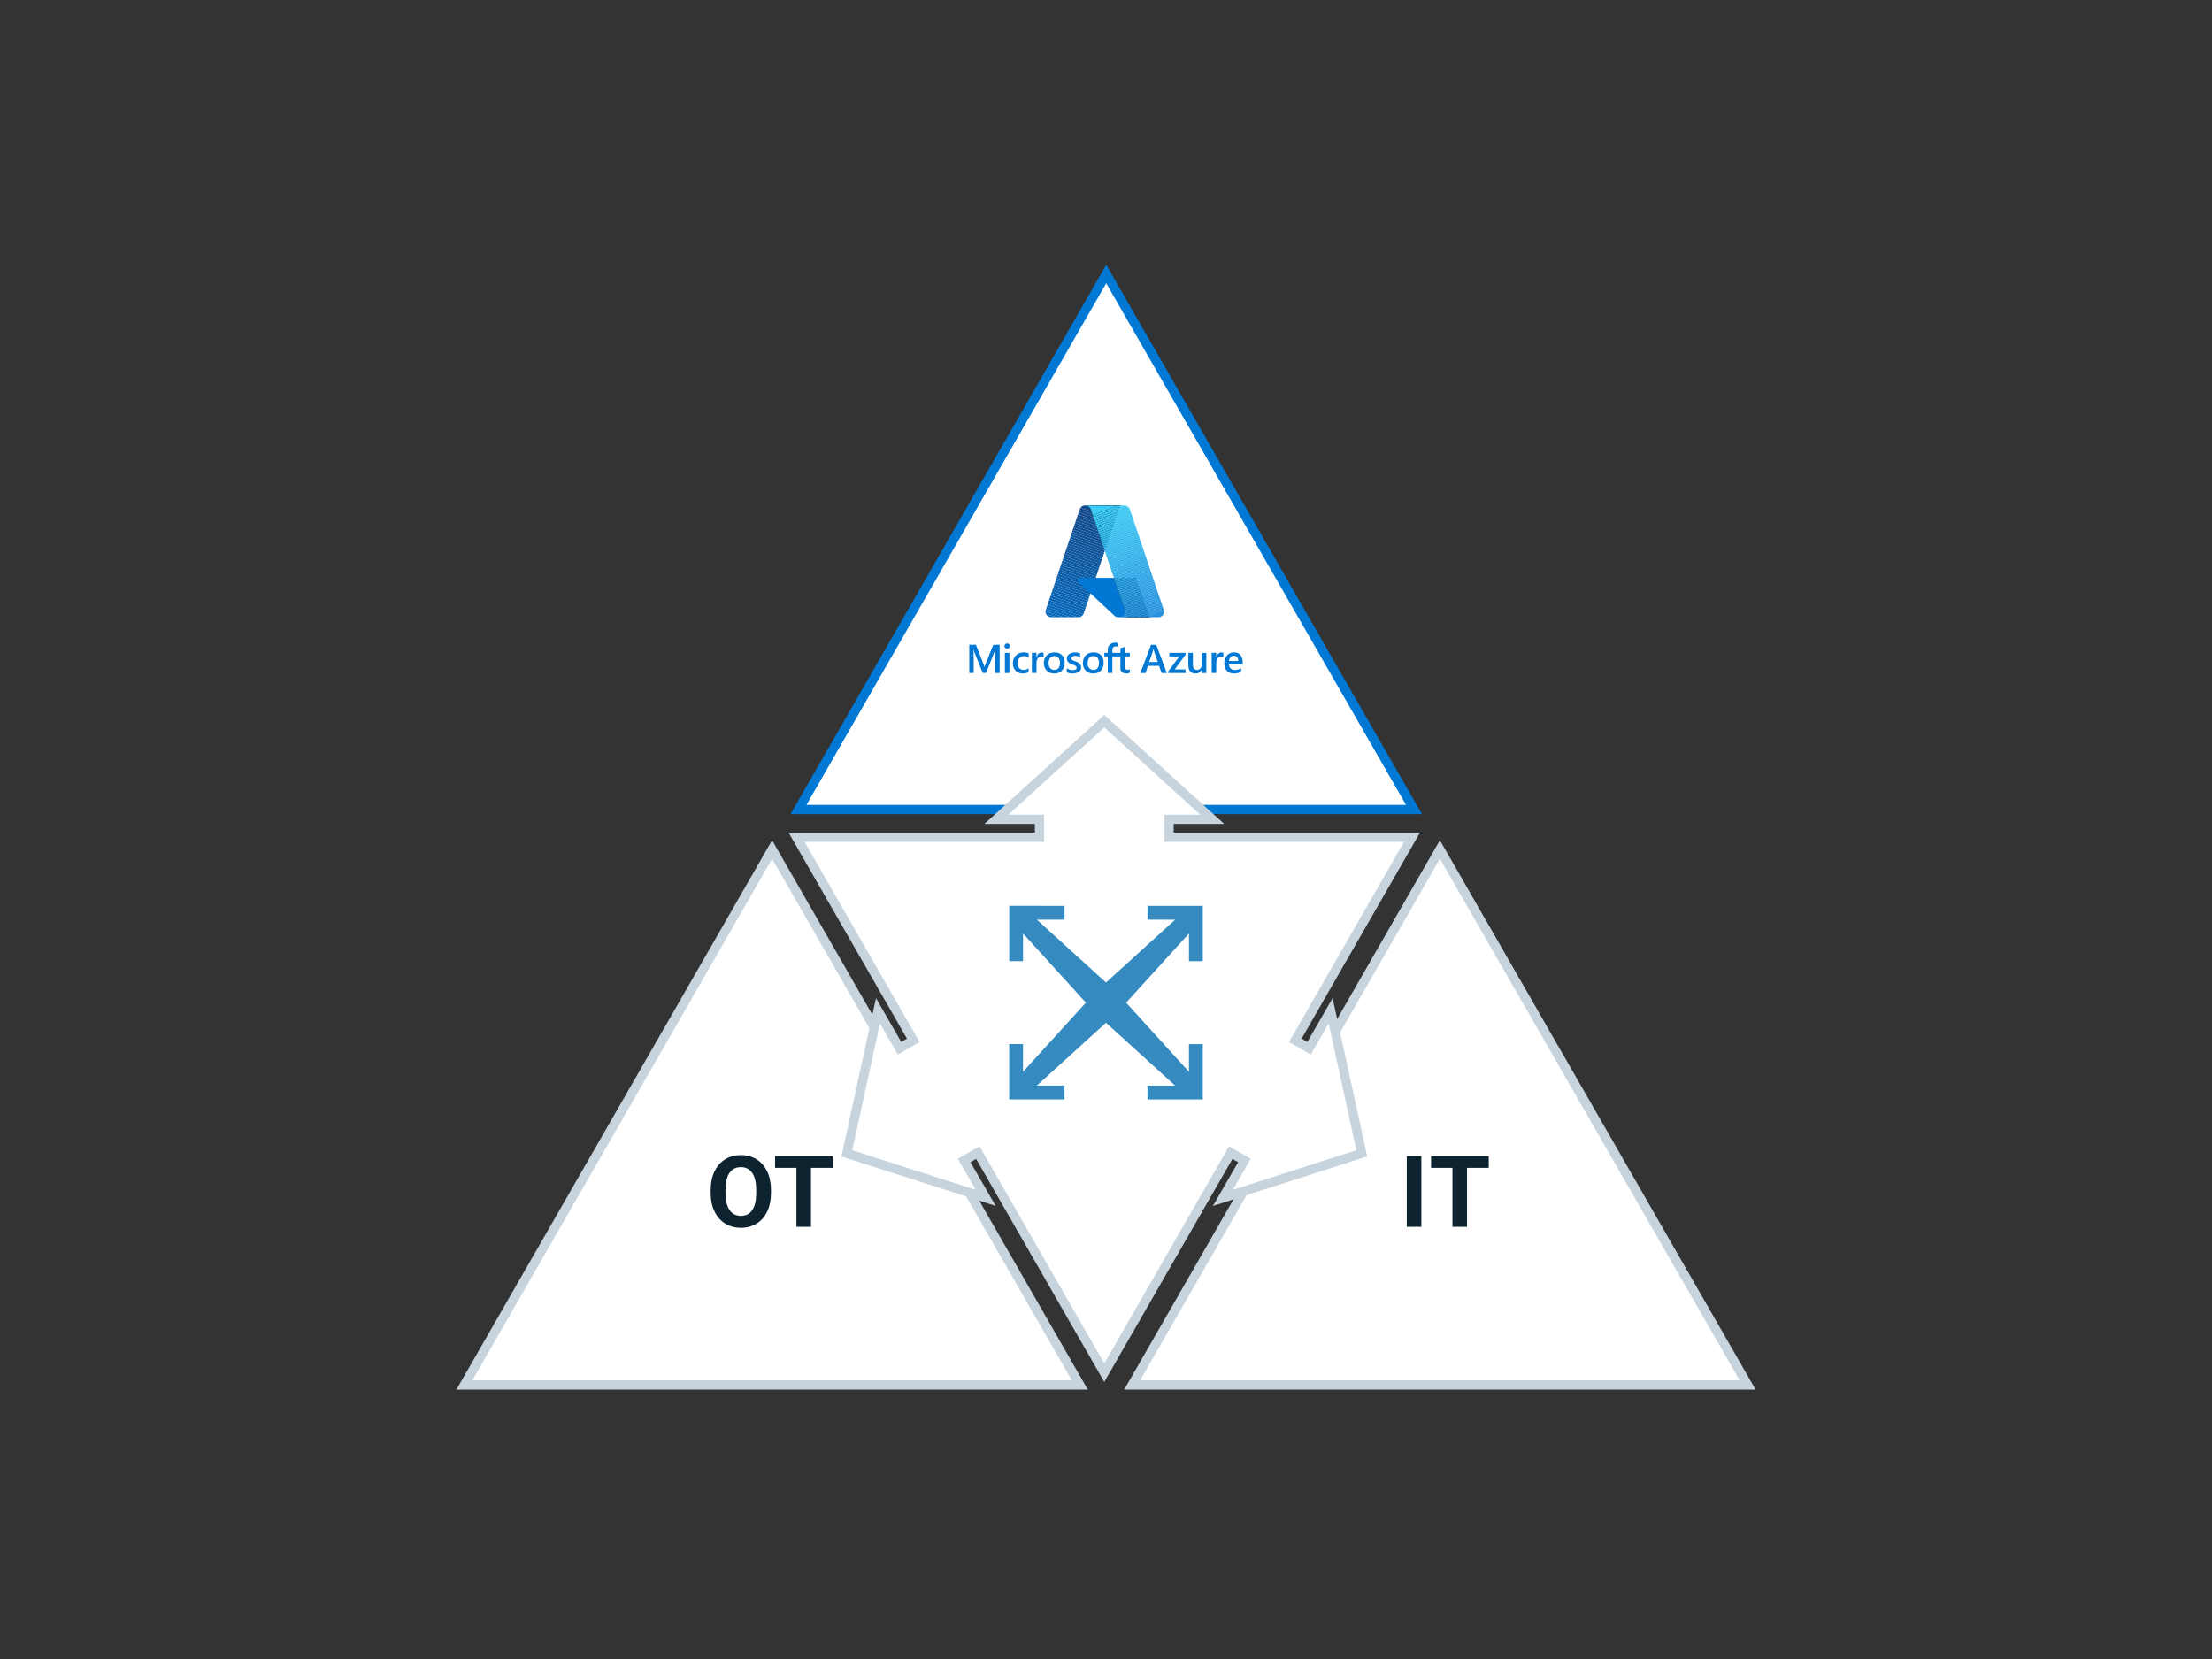 <?xml version="1.0" encoding="UTF-8"?><svg id="a" xmlns="http://www.w3.org/2000/svg" xmlns:xlink="http://www.w3.org/1999/xlink" viewBox="0 0 800 600"><rect x="0" y="0" width="800" height="600" fill="#333333" stroke="none"/><defs><style>.f{fill:none;}.g{fill:#0078d4;}.h,.i{fill:#fff;}.j{fill:#31aae8;}.k{fill:#31abe8;}.l{fill:#31ace9;}.m{fill:#2fa6e7;}.n{fill:#2fa5e6;}.o{fill:#114a8b;}.p{fill:#114b8d;}.q{fill:#114b8c;}.r{fill:#0863b2;}.s{fill:#0863b3;}.t{fill:#0864b4;}.u{fill:#0864b5;}.v{fill:#0767b9;}.w{fill:#0765b6;}.x{fill:#0766b8;}.y{fill:#0766b7;}.z{fill:#0668bb;}.aa{fill:#0668ba;}.ab{fill:#0669bc;}.ac{fill:#0a5daa;}.ad{fill:#0a5da9;}.ae{fill:#0a5eab;}.af{fill:#0a5fac;}.ag{fill:#0960ae;}.ah{fill:#095fad;}.ai{fill:#0961b0;}.aj{fill:#0961af;}.ak{fill:#0962b1;}.al{fill:#104d8f;}.am{fill:#104d90;}.an{fill:#104c8e;}.ao{fill:#104e91;}.ap{fill:#0d569e;}.aq{fill:#0d569d;}.ar{fill:#0f4f93;}.as{fill:#0f4f92;}.at{fill:#0f5095;}.au{fill:#0f5094;}.av{fill:#0e5399;}.aw{fill:#0e5297;}.ax{fill:#0e5298;}.ay{fill:#0e5196;}.az{fill:#0e549a;}.ba{fill:#34b5ec;}.bb{fill:#34b4eb;}.bc{fill:#35b7ed;}.bd{fill:#35b6ec;}.be{fill:#35b8ed;}.bf{fill:#358abf;}.bg{fill:#3ccbf4;}.bh{fill:#3ccaf4;}.bi{fill:#0c5aa4;}.bj{fill:#0c579f;}.bk{fill:#0c58a1;}.bl{fill:#0c58a0;}.bm{fill:#0c59a2;}.bn{fill:#0d2430;}.bo{fill:#0b5ca8;}.bp{fill:#0b5ba6;}.bq{fill:#0b5ba7;}.br{fill:#0b5aa5;}.bs{fill:#0d549b;}.bt{fill:#0d559c;}.bu{fill:#2892df;}.bv{fill:#2893df;}.bw{fill:#2995e0;}.bx{fill:#2996e1;}.by{fill:#2994e0;}.bz{fill:#2b9ae2;}.ca{fill:#2b9be2;}.cb{fill:#2a98e1;}.cc{fill:#2a97e1;}.cd{fill:#2b99e2;}.ce{fill:#37bdef;}.cf{fill:#37bcee;}.cg{fill:#37beef;}.ch{fill:#2ea4e6;}.ci{fill:#2ea3e5;}.cj{fill:#2ea2e5;}.ck{fill:#36bbee;}.cl{fill:#36baee;}.cm{fill:#39c2f1;}.cn{fill:#30a9e8;}.co{fill:#30a7e7;}.cp{fill:#30a8e7;}.cq{fill:#36b9ed;}.cr{fill:#38c0f0;}.cs{fill:#33b1ea;}.ct{fill:#33b3eb;}.cu{fill:#33b2eb;}.cv{fill:#38bff0;}.cw{fill:#38c1f0;}.cx{fill:#39c3f1;}.cy{fill:#3bc8f3;}.cz{fill:#3bc9f3;}.da{fill:#2c9ee4;}.db{fill:#32ade9;}.dc{fill:#32b0ea;}.dd{fill:#32afea;}.de{fill:#2c9ce3;}.df{fill:#3bc7f3;}.dg{fill:#2c9de3;}.dh{fill:#3ac4f1;}.di{fill:#3ac6f2;}.dj{fill:#3ac5f2;}.dk{fill:#2da1e5;}.dl{fill:#2da0e4;}.dm{fill:#2d9fe4;}.dn{fill:#517bbd;}.do{clip-path:url(#e);}.dp{clip-path:url(#d);}.dq{clip-path:url(#c);}.i{stroke:#c7d3dd;stroke-miterlimit:10;stroke-width:3.34px;}</style><clipPath id="c"><path class="f" d="m392.42,182.81h12.69l-13.17,39.03c-.28.82-1.05,1.38-1.92,1.38h-9.88c-1.12,0-2.02-.9-2.02-2.02,0-.22.04-.44.11-.65l12.27-36.37c.28-.82,1.05-1.38,1.92-1.38h0Z"/></clipPath><clipPath id="d"><path class="f" d="m392.42,182.81c-.88,0-1.66.57-1.92,1.4l-12.25,36.31c-.38,1.05.17,2.2,1.22,2.58.22.08.45.12.69.12h10.13c.77-.14,1.4-.68,1.66-1.41l2.44-7.2,8.73,8.14c.37.3.82.47,1.3.47h11.35l-4.98-14.23h-14.51s8.88-26.18,8.88-26.18h-12.74Z"/></clipPath><clipPath id="e"><path class="f" d="m408.63,184.19c-.28-.82-1.05-1.37-1.91-1.37h-14.14c.87,0,1.64.55,1.91,1.37l12.27,36.37c.36,1.06-.21,2.2-1.27,2.56-.21.07-.43.11-.65.11h14.14c1.12,0,2.02-.91,2.02-2.02,0-.22-.04-.44-.11-.65l-12.27-36.37Z"/></clipPath></defs><path class="f" d="m789.28,145.29l.7-.05-.7.05Z"/><path class="f" d="m787.67,145.46l.88-.11c-.3.03-.58.06-.88.11Z"/><path class="f" d="m787.28,145.52c-.33.05-.67.1-1,.16h0c.33-.06.67-.11,1-.16Z"/><path class="dn" d="m788.55,145.36l.7-.06-.7.06Z"/><g><g><g><g><polygon class="h" points="511.38 292.77 288.78 292.77 400.08 99.1 511.38 292.77"/><path class="g" d="m514.27,294.44h-228.37l114.19-198.69,114.19,198.69Zm-222.6-3.34h216.83l-108.42-188.65-108.42,188.65Z"/></g><polygon class="i" points="390.54 500.9 167.94 500.9 279.24 307.23 390.54 500.9"/><polygon class="i" points="632.06 500.9 409.46 500.9 520.76 307.23 632.06 500.9"/><polygon class="i" points="473.44 379.1 468.47 376.24 510.68 302.79 422.81 302.79 422.81 296.32 438.43 296.32 399.39 260.83 360.34 296.31 375.95 296.31 375.95 302.79 288.08 302.79 330.29 376.24 325.32 379.1 317.53 365.57 306.26 417.11 356.5 433.24 348.7 419.71 353.64 416.86 399.38 496.45 445.12 416.86 450.06 419.71 442.27 433.24 492.51 417.11 481.24 365.57 473.44 379.1"/></g><polygon class="bf" points="385 332.61 385 327.61 365 327.6 365 347.61 370 347.61 370 337.61 392.72 362.62 369.99 387.62 369.99 377.61 364.99 377.61 364.99 397.62 384.99 397.62 384.99 392.62 374.99 392.62 400 369.89 425 392.63 415 392.63 415 397.63 435 397.63 435 377.63 430 377.62 430 387.63 407.28 362.62 430.01 337.62 430.01 347.62 435.01 347.62 435.01 327.61 415.01 327.61 415.01 332.61 425.01 332.61 400 355.34 375 332.61 385 332.61"/><g><path class="bn" d="m514.05,443.69h-5.27v-25.59h5.27v25.59Z"/><path class="bn" d="m538.41,422.37h-7.84v21.32h-5.27v-21.32h-7.73v-4.27h20.85v4.27Z"/></g><g><path class="bn" d="m278.83,431.48c0,2.52-.45,4.73-1.34,6.63s-2.17,3.36-3.82,4.39-3.56,1.55-5.7,1.55-4.01-.51-5.68-1.53-2.95-2.48-3.87-4.37-1.38-4.07-1.39-6.53v-1.27c0-2.52.45-4.74,1.36-6.65s2.19-3.39,3.85-4.41,3.55-1.54,5.69-1.54,4.03.51,5.69,1.54,2.94,2.5,3.85,4.41,1.36,4.13,1.36,6.64v1.14Zm-5.34-1.16c0-2.68-.48-4.72-1.44-6.12s-2.33-2.09-4.11-2.09-3.13.69-4.1,2.07-1.45,3.4-1.46,6.06v1.25c0,2.61.48,4.64,1.44,6.08s2.34,2.16,4.15,2.16,3.13-.69,4.08-2.08,1.43-3.41,1.44-6.07v-1.25Z"/><path class="bn" d="m301.15,422.37h-7.84v21.32h-5.27v-21.32h-7.73v-4.27h20.85v4.27Z"/></g></g><g><g><g class="dq"><polygon class="o" points="405.11 188.54 388.2 182.81 405.11 182.81 405.11 188.54"/><polygon class="o" points="405.11 189.42 385.58 182.81 388.2 182.81 405.11 188.54 405.11 189.42"/><polygon class="q" points="405.11 190.31 382.97 182.81 385.58 182.81 405.11 189.42 405.11 190.31"/><polygon class="p" points="405.11 191.2 381.01 183.04 381.09 182.81 382.97 182.81 405.11 190.31 405.11 191.2"/><polygon class="an" points="405.11 192.08 380.74 183.83 381.01 183.04 405.11 191.2 405.11 192.08"/><polygon class="al" points="405.11 192.97 380.47 184.63 380.74 183.83 405.11 192.08 405.11 192.97"/><polygon class="am" points="405.11 193.85 380.21 185.42 380.47 184.63 405.11 192.97 405.11 193.85"/><polygon class="ao" points="405.11 194.74 379.94 186.22 380.21 185.42 405.11 193.85 405.11 194.74"/><polygon class="as" points="405.11 195.62 379.67 187.01 379.94 186.22 405.11 194.74 405.11 195.62"/><polygon class="ar" points="405.11 196.51 379.4 187.81 379.67 187.01 405.11 195.62 405.11 196.51"/><polygon class="au" points="405.11 197.39 379.13 188.6 379.4 187.81 405.11 196.51 405.11 197.39"/><polygon class="at" points="405.11 198.28 378.86 189.39 379.13 188.6 405.11 197.39 405.11 198.28"/><polygon class="ay" points="405.11 199.17 378.59 190.19 378.86 189.39 405.11 198.28 405.11 199.17"/><polygon class="aw" points="405.11 200.05 378.32 190.98 378.59 190.19 405.11 199.17 405.11 200.05"/><polygon class="ax" points="405.11 200.94 378.13 191.8 378.13 191.57 378.32 190.98 405.11 200.05 405.11 200.94"/><polygon class="av" points="405.11 201.82 378.13 192.69 378.13 191.8 405.11 200.94 405.11 201.82"/><polygon class="az" points="405.11 202.71 378.13 193.57 378.13 192.69 405.11 201.82 405.11 202.71"/><polygon class="bs" points="405.11 203.59 378.13 194.46 378.13 193.57 405.11 202.71 405.11 203.59"/><polygon class="bt" points="405.11 204.48 378.13 195.34 378.13 194.46 405.11 203.59 405.11 204.48"/><polygon class="aq" points="405.11 205.37 378.13 196.23 378.13 195.34 405.11 204.48 405.11 205.37"/><polygon class="ap" points="405.11 206.25 378.13 197.12 378.13 196.23 405.11 205.37 405.11 206.25"/><polygon class="bj" points="405.11 207.14 378.13 198 378.13 197.12 405.11 206.25 405.11 207.14"/><polygon class="bl" points="405.11 208.02 378.13 198.89 378.13 198 405.11 207.14 405.11 208.02"/><polygon class="bk" points="405.11 208.91 378.13 199.77 378.13 198.89 405.11 208.02 405.11 208.91"/><polygon class="bm" points="405.11 209.79 378.13 200.66 378.13 199.77 405.11 208.91 405.11 209.79"/><polygon class="bi" points="405.11 210.68 378.13 201.54 378.13 200.66 405.11 209.79 405.11 210.68"/><polygon class="br" points="405.11 211.56 378.13 202.43 378.13 201.54 405.11 210.68 405.11 211.56"/><polygon class="bp" points="405.11 212.12 405.01 212.42 378.13 203.32 378.13 202.43 405.11 211.56 405.11 212.12"/><polygon class="bq" points="405.01 212.42 404.74 213.21 378.13 204.2 378.13 203.32 405.01 212.42"/><polygon class="bo" points="404.74 213.21 404.48 214.01 378.13 205.09 378.13 204.2 404.74 213.21"/><polygon class="ad" points="404.48 214.01 404.21 214.8 378.13 205.97 378.13 205.09 404.48 214.01"/><polygon class="ac" points="404.21 214.8 403.94 215.6 378.13 206.86 378.13 205.97 404.21 214.8"/><polygon class="ae" points="403.94 215.6 403.67 216.39 378.13 207.74 378.13 206.86 403.94 215.6"/><polygon class="af" points="403.67 216.39 403.4 217.18 378.13 208.63 378.13 207.74 403.67 216.39"/><polygon class="ah" points="403.4 217.18 403.13 217.98 378.13 209.51 378.13 208.63 403.4 217.18"/><polygon class="ag" points="403.13 217.98 402.86 218.77 378.13 210.4 378.13 209.51 403.13 217.98"/><polygon class="aj" points="402.86 218.77 402.59 219.57 378.13 211.29 378.13 210.4 402.86 218.77"/><polygon class="ai" points="402.59 219.57 402.32 220.36 378.13 212.17 378.13 211.29 402.59 219.57"/><polygon class="ak" points="402.32 220.36 402.05 221.16 378.13 213.06 378.13 212.17 402.32 220.36"/><polygon class="r" points="402.05 221.16 401.79 221.95 378.13 213.94 378.13 213.06 402.05 221.16"/><polygon class="s" points="401.79 221.95 401.52 222.75 378.13 214.83 378.13 213.94 401.79 221.95"/><polygon class="t" points="401.52 222.75 401.36 223.22 400.31 223.22 378.13 215.71 378.13 214.83 401.52 222.75"/><polygon class="u" points="397.69 223.22 378.13 216.6 378.13 215.71 400.31 223.22 397.69 223.22"/><polygon class="w" points="395.08 223.22 378.13 217.49 378.13 216.6 397.69 223.22 395.08 223.22"/><polygon class="y" points="392.46 223.22 378.13 218.37 378.13 217.49 395.08 223.22 392.46 223.22"/><polygon class="x" points="389.84 223.22 378.13 219.26 378.13 218.37 392.46 223.22 389.84 223.22"/><polygon class="v" points="387.23 223.22 378.13 220.14 378.13 219.26 389.84 223.22 387.23 223.22"/><polygon class="aa" points="384.61 223.22 378.13 221.03 378.13 220.14 387.23 223.22 384.61 223.22"/><polygon class="z" points="381.99 223.22 378.13 221.91 378.13 221.03 384.61 223.22 381.99 223.22"/><polygon class="ab" points="379.38 223.22 378.13 222.8 378.13 221.91 381.99 223.22 379.38 223.22"/><polygon class="ab" points="378.13 222.8 379.38 223.22 378.13 223.22 378.13 222.8"/></g><path class="g" d="m410.86,208.99h-20.12c-.51,0-.93.42-.93.93,0,.26.11.51.3.68l12.93,12.07c.38.35.87.55,1.39.55h11.39l-4.95-14.23Z"/><g class="dp"><polygon points="407.68 223.22 394.02 182.81 415.77 182.81 415.77 223.22 407.68 223.22"/></g><g class="do"><polygon class="bg" points="404.44 182.81 392.57 187.27 392.57 182.81 404.44 182.81"/><polygon class="bg" points="406.5 182.81 392.57 188.04 392.57 187.27 404.44 182.81 406.5 182.81"/><polygon class="bh" points="408.55 182.81 392.57 188.81 392.57 188.04 406.5 182.81 408.55 182.81"/><polygon class="cz" points="410.61 182.81 392.57 189.58 392.57 188.81 408.55 182.81 410.61 182.81"/><polygon class="cy" points="412.66 182.81 392.57 190.35 392.57 189.58 410.61 182.81 412.66 182.81"/><polygon class="df" points="414.72 182.81 392.57 191.13 392.57 190.35 412.66 182.81 414.72 182.81"/><polygon class="di" points="416.77 182.81 392.57 191.9 392.57 191.13 414.72 182.81 416.77 182.81"/><polygon class="dj" points="418.14 182.81 418.23 183.04 392.57 192.67 392.57 191.9 416.77 182.81 418.14 182.81"/><polygon class="dh" points="418.23 183.04 418.48 183.71 392.57 193.44 392.57 192.67 418.23 183.04"/><polygon class="cx" points="418.48 183.71 418.74 184.39 392.57 194.21 392.57 193.44 418.48 183.71"/><polygon class="cm" points="418.74 184.39 418.99 185.07 392.57 194.98 392.57 194.21 418.74 184.39"/><polygon class="cw" points="418.99 185.07 419.24 185.74 392.57 195.75 392.57 194.98 418.99 185.07"/><polygon class="cr" points="419.24 185.74 419.5 186.42 392.57 196.53 392.57 195.75 419.24 185.74"/><polygon class="cv" points="419.5 186.42 419.75 187.1 392.57 197.3 392.57 196.53 419.5 186.42"/><polygon class="cg" points="419.75 187.1 420.01 187.77 392.57 198.07 392.57 197.3 419.75 187.1"/><polygon class="ce" points="420.01 187.77 420.26 188.45 392.57 198.84 392.57 198.07 420.01 187.77"/><polygon class="cf" points="420.26 188.45 420.51 189.12 392.57 199.61 392.57 198.84 420.26 188.45"/><polygon class="ck" points="420.51 189.12 420.77 189.8 392.57 200.38 392.57 199.61 420.51 189.12"/><polygon class="cl" points="420.77 189.8 421.01 190.45 421.01 190.48 392.57 201.15 392.57 200.38 420.77 189.8"/><polygon class="cq" points="421.01 191.25 392.57 201.93 392.57 201.15 421.01 190.48 421.01 191.25"/><polygon class="be" points="421.01 192.02 392.57 202.7 392.57 201.93 421.01 191.25 421.01 192.02"/><polygon class="bc" points="421.01 192.79 392.57 203.47 392.57 202.7 421.01 192.02 421.01 192.79"/><polygon class="bd" points="421.01 193.57 392.57 204.24 392.57 203.47 421.01 192.79 421.01 193.57"/><polygon class="ba" points="421.01 194.34 392.57 205.01 392.57 204.24 421.01 193.57 421.01 194.34"/><polygon class="bb" points="421.01 195.11 392.57 205.78 392.57 205.01 421.01 194.34 421.01 195.11"/><polygon class="ct" points="421.01 195.88 392.57 206.55 392.57 205.78 421.01 195.11 421.01 195.88"/><polygon class="cu" points="421.01 196.65 392.57 207.33 392.57 206.55 421.01 195.88 421.01 196.65"/><polygon class="cs" points="421.01 197.42 392.57 208.1 392.57 207.33 421.01 196.65 421.01 197.42"/><polygon class="dc" points="421.01 198.19 392.57 208.87 392.57 208.1 421.01 197.42 421.01 198.19"/><polygon class="dd" points="421.01 198.97 392.57 209.64 392.57 208.87 421.01 198.19 421.01 198.97"/><polygon class="db" points="421.01 199.74 392.57 210.41 392.57 209.64 421.01 198.97 421.01 199.74"/><polygon class="l" points="421.01 200.51 392.57 211.18 392.57 210.41 421.01 199.74 421.01 200.51"/><polygon class="k" points="421.01 201.28 392.57 211.95 392.57 211.18 421.01 200.51 421.01 201.28"/><polygon class="j" points="421.01 202.05 392.57 212.73 392.57 211.95 421.01 201.28 421.01 202.05"/><polygon class="cn" points="421.01 202.82 392.57 213.5 392.57 212.73 421.01 202.05 421.01 202.82"/><polygon class="cp" points="421.01 203.59 392.57 214.27 392.57 213.5 421.01 202.82 421.01 203.59"/><polygon class="co" points="421.01 204.37 392.57 215.04 392.57 214.27 421.01 203.59 421.01 204.37"/><polygon class="m" points="421.01 205.14 392.57 215.81 392.57 215.04 421.01 204.37 421.01 205.14"/><polygon class="n" points="421.01 205.91 392.57 216.58 392.57 215.81 421.01 205.14 421.01 205.91"/><polygon class="ch" points="421.01 206.68 392.64 217.33 392.57 217.16 392.57 216.58 421.01 205.91 421.01 206.68"/><polygon class="ci" points="421.01 207.45 392.89 218.01 392.64 217.33 421.01 206.68 421.01 207.45"/><polygon class="cj" points="421.01 208.22 393.14 218.68 392.89 218.01 421.01 207.45 421.01 208.22"/><polygon class="dk" points="421.01 208.99 393.4 219.36 393.14 218.68 421.01 208.22 421.01 208.99"/><polygon class="dl" points="421.01 209.77 393.65 220.04 393.4 219.36 421.01 208.99 421.01 209.77"/><polygon class="dm" points="421.01 210.54 393.91 220.71 393.65 220.04 421.01 209.77 421.01 210.54"/><polygon class="da" points="421.01 211.31 394.16 221.39 393.91 220.71 421.01 210.54 421.01 211.31"/><polygon class="dg" points="421.01 212.08 394.41 222.06 394.16 221.39 421.01 211.31 421.01 212.08"/><polygon class="de" points="421.01 212.85 394.67 222.74 394.41 222.06 421.01 212.08 421.01 212.85"/><polygon class="ca" points="421.01 213.62 395.43 223.22 394.85 223.22 394.67 222.74 421.01 212.85 421.01 213.62"/><polygon class="bz" points="421.01 214.39 397.49 223.22 395.43 223.22 421.01 213.62 421.01 214.39"/><polygon class="cd" points="421.01 215.17 399.55 223.22 397.49 223.22 421.01 214.39 421.01 215.17"/><polygon class="cb" points="421.01 215.94 401.6 223.22 399.55 223.22 421.01 215.17 421.01 215.94"/><polygon class="cc" points="421.01 216.71 403.66 223.22 401.6 223.22 421.01 215.94 421.01 216.71"/><polygon class="bx" points="421.01 217.48 405.71 223.22 403.66 223.22 421.01 216.71 421.01 217.48"/><polygon class="bw" points="421.01 218.25 407.77 223.22 405.71 223.22 421.01 217.48 421.01 218.25"/><polygon class="by" points="421.01 219.02 409.82 223.22 407.77 223.22 421.01 218.25 421.01 219.02"/><polygon class="bv" points="421.01 219.79 411.88 223.22 409.82 223.22 421.01 219.02 421.01 219.79"/><polygon class="bu" points="421.01 220.57 413.93 223.22 411.88 223.22 421.01 219.79 421.01 220.57"/><polygon class="bu" points="413.93 223.22 421.01 220.57 421.01 223.22 413.93 223.22"/></g></g><g><path class="g" d="m361.54,243.41h-1.68v-6.62c0-.54.03-1.2.1-1.99h-.03c-.1.45-.2.77-.28.96l-3.05,7.64h-1.17l-3.06-7.58c-.09-.22-.18-.56-.27-1.02h-.03c.04.41.06,1.08.06,2v6.6h-1.57v-10.22h2.39l2.69,6.81c.2.52.34.91.4,1.17h.04c.18-.54.32-.94.43-1.2l2.74-6.78h2.3v10.22Z"/><path class="g" d="m364.26,234.58c-.27,0-.5-.09-.7-.26s-.29-.4-.29-.67.1-.5.29-.68.42-.27.7-.27.52.09.71.27.29.41.29.68c0,.26-.1.48-.29.66s-.43.27-.71.27Zm.82,8.83h-1.65v-7.3h1.65v7.3Z"/><path class="g" d="m372.01,243.08c-.58.34-1.28.51-2.07.51-1.08,0-1.96-.34-2.62-1.02s-1-1.56-1-2.63c0-1.2.36-2.17,1.07-2.9.72-.73,1.67-1.09,2.87-1.09.67,0,1.25.12,1.76.35v1.54c-.51-.38-1.05-.57-1.63-.57-.7,0-1.27.24-1.72.71-.45.47-.67,1.09-.67,1.86s.21,1.35.63,1.79c.42.44.98.66,1.69.66.59,0,1.15-.21,1.68-.63v1.44Z"/><path class="g" d="m377.43,237.69c-.2-.16-.49-.24-.86-.24-.49,0-.9.22-1.23.66-.33.44-.49,1.04-.49,1.8v3.49h-1.65v-7.3h1.65v1.5h.03c.16-.51.41-.91.74-1.2.34-.29.71-.43,1.12-.43.3,0,.53.05.68.14v1.57Z"/><path class="g" d="m381.25,243.58c-1.13,0-2.03-.34-2.7-1.02-.67-.68-1.01-1.59-1.01-2.71,0-1.23.35-2.18,1.05-2.87.7-.69,1.65-1.03,2.83-1.03s2.03.34,2.67,1.01c.64.67.96,1.6.96,2.79s-.34,2.1-1.03,2.8-1.61,1.05-2.77,1.05Zm.08-6.32c-.65,0-1.16.23-1.53.68s-.56,1.07-.56,1.87.19,1.37.57,1.81c.38.44.89.66,1.53.66s1.15-.22,1.5-.65.52-1.05.52-1.85-.17-1.42-.52-1.86-.85-.66-1.5-.66Z"/><path class="g" d="m385.83,243.18v-1.53c.62.47,1.3.71,2.05.71,1,0,1.5-.29,1.5-.88,0-.17-.04-.31-.13-.42s-.2-.22-.35-.31-.32-.17-.51-.24-.42-.15-.66-.24c-.3-.12-.57-.24-.81-.38s-.44-.28-.6-.45-.28-.36-.36-.57-.12-.46-.12-.75c0-.35.08-.66.25-.93s.39-.49.67-.68.6-.32.96-.41c.36-.09.72-.14,1.1-.14.67,0,1.28.1,1.81.31v1.45c-.51-.35-1.1-.53-1.77-.53-.21,0-.4.02-.57.06s-.31.1-.43.18-.21.17-.28.27-.1.22-.1.35c0,.16.03.29.1.4s.17.21.3.29.29.16.47.23.39.14.63.22c.31.13.6.26.84.39.25.13.46.28.64.45s.31.36.41.58.14.48.14.79c0,.37-.09.69-.26.97s-.4.5-.68.68c-.29.18-.61.31-.99.4s-.77.13-1.18.13c-.8,0-1.49-.13-2.07-.4Z"/><path class="g" d="m395.36,243.58c-1.13,0-2.03-.34-2.7-1.02-.67-.68-1.01-1.59-1.01-2.71,0-1.23.35-2.18,1.05-2.87s1.65-1.03,2.83-1.03,2.03.34,2.67,1.01c.64.67.96,1.6.96,2.79s-.34,2.1-1.03,2.8c-.69.7-1.61,1.05-2.77,1.05Zm.08-6.32c-.65,0-1.16.23-1.53.68-.38.45-.56,1.07-.56,1.87s.19,1.37.57,1.81.89.66,1.53.66,1.15-.22,1.5-.65.52-1.05.52-1.85-.17-1.42-.52-1.86-.85-.66-1.5-.66Z"/><path class="g" d="m408.62,237.41v-1.3h-1.75v-2.16l-1.65.47v1.69h-2.91v-.99c0-.91.4-1.36,1.2-1.36.29,0,.54.06.76.19v-1.38c-.24-.09-.56-.14-.97-.14-.76,0-1.39.22-1.89.67-.5.44-.76,1.05-.76,1.82v1.18h-1.25v1.3h1.25v6h1.65v-6h2.9v4.13c0,1.36.71,2.04,2.12,2.04.53,0,.95-.08,1.28-.24v-1.31c-.2.16-.45.24-.73.24-.37,0-.63-.09-.78-.28s-.24-.49-.24-.93v-3.65h1.75Z"/><path class="g" d="m421.97,243.41h-1.86l-.92-2.6h-4.02l-.88,2.6h-1.85l3.83-10.22h1.91l3.8,10.22Zm-3.23-3.98l-1.42-4.08c-.04-.13-.09-.35-.14-.64h-.03c-.04.27-.09.48-.14.64l-1.4,4.08h3.13Z"/><path class="g" d="m428.77,236.8l-3.94,5.32h3.93v1.29h-6.24v-.62l4.03-5.39h-3.64v-1.29h5.87v.69Z"/><path class="g" d="m436.29,243.41h-1.65v-1.15h-.03c-.48.88-1.23,1.33-2.24,1.33-1.73,0-2.59-1.04-2.59-3.11v-4.36h1.65v4.19c0,1.31.51,1.97,1.52,1.97.49,0,.89-.18,1.21-.54.32-.36.47-.83.47-1.42v-4.2h1.65v7.3Z"/><path class="g" d="m442.45,237.69c-.2-.16-.49-.24-.86-.24-.49,0-.9.22-1.23.66-.33.44-.49,1.04-.49,1.8v3.49h-1.65v-7.3h1.65v1.5h.03c.16-.51.41-.91.74-1.2.34-.29.71-.43,1.12-.43.3,0,.53.05.68.14v1.57Z"/><path class="g" d="m449.44,240.21h-4.98c.02.67.23,1.2.62,1.56.4.37.94.55,1.64.55.78,0,1.49-.23,2.15-.7v1.33c-.67.42-1.54.63-2.64.63s-1.92-.33-2.53-.99c-.61-.66-.92-1.6-.92-2.8,0-1.14.34-2.06,1.01-2.78.67-.72,1.51-1.07,2.51-1.07s1.77.32,2.32.96c.55.64.82,1.53.82,2.67v.63Zm-1.6-1.17c0-.59-.14-1.06-.42-1.39-.28-.33-.66-.5-1.14-.5s-.88.17-1.21.52-.53.8-.61,1.36h3.38Z"/></g></g></g></svg>